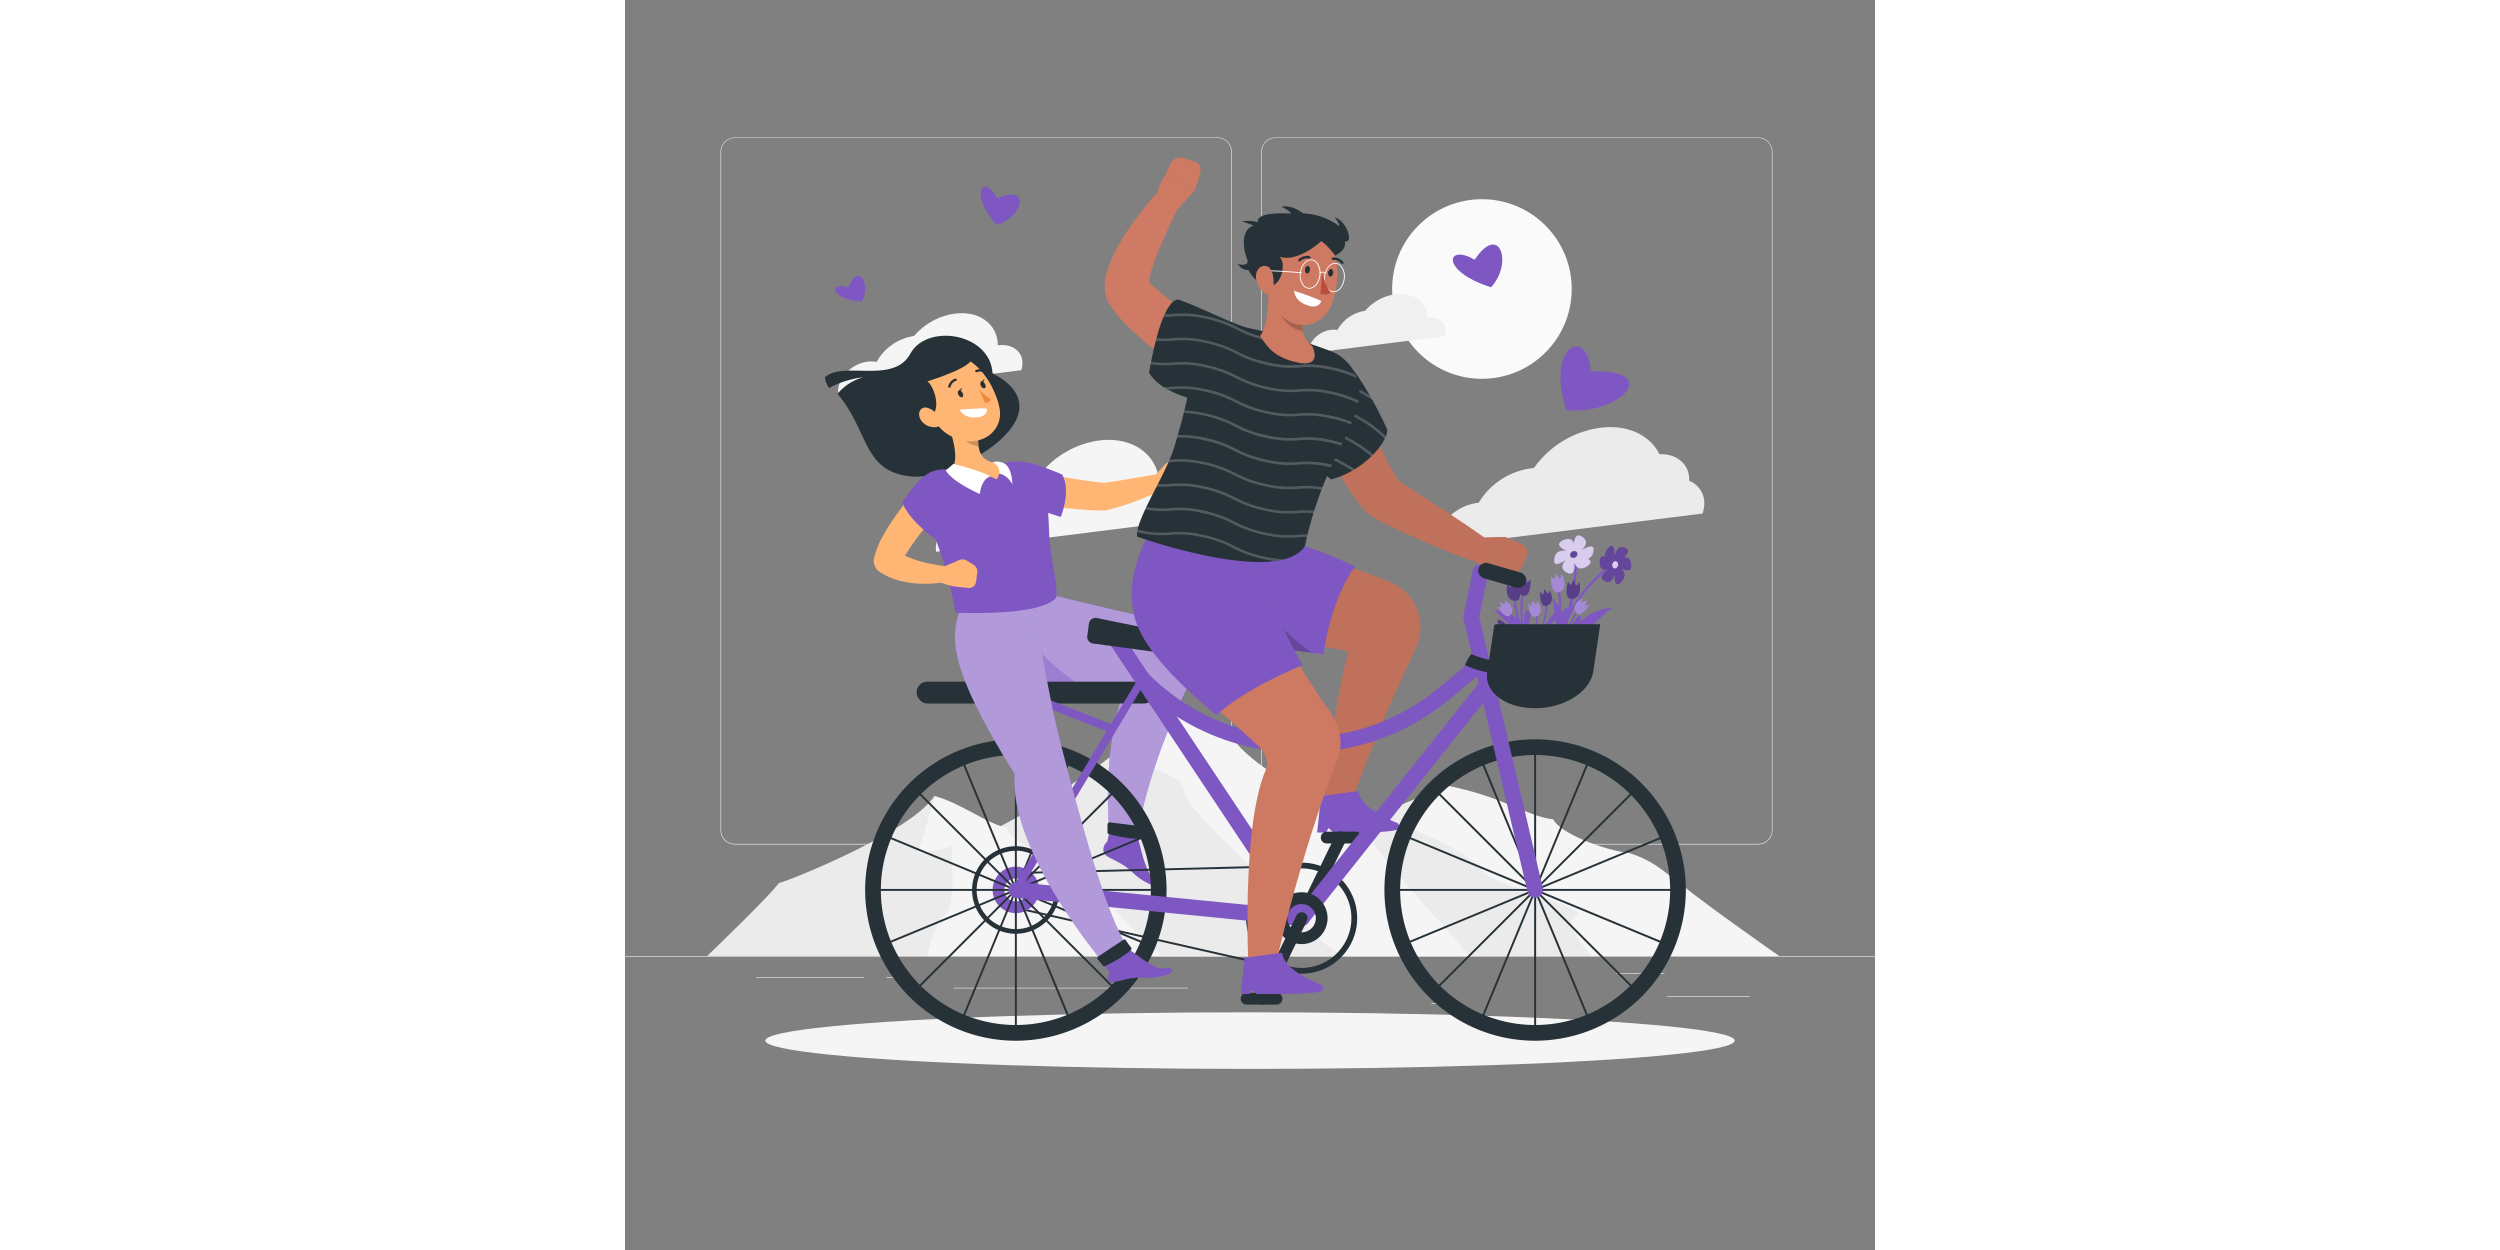 <svg xmlns="http://www.w3.org/2000/svg" width="1200px" height="600px" viewBox="0 0 500 500"><rect x="0" y="0" width="500" height="500" fill="#808080" stroke="none"/><g id="freepik--background-complete--inject-2"><rect y="382.4" width="500" height="0.25" style="fill:#ebebeb"></rect><rect x="416.78" y="398.49" width="33.12" height="0.25" style="fill:#ebebeb"></rect><rect x="322.53" y="401.21" width="8.69" height="0.25" style="fill:#ebebeb"></rect><rect x="396.59" y="389.21" width="19.19" height="0.25" style="fill:#ebebeb"></rect><rect x="52.46" y="390.89" width="43.19" height="0.25" style="fill:#ebebeb"></rect><rect x="104.56" y="390.89" width="6.33" height="0.25" style="fill:#ebebeb"></rect><rect x="131.47" y="395.11" width="93.68" height="0.25" style="fill:#ebebeb"></rect><path d="M237,337.8H43.91a5.71,5.71,0,0,1-5.7-5.71V60.66A5.71,5.71,0,0,1,43.91,55H237a5.71,5.71,0,0,1,5.71,5.71V332.09A5.71,5.71,0,0,1,237,337.8ZM43.91,55.2a5.46,5.46,0,0,0-5.45,5.46V332.09a5.46,5.46,0,0,0,5.45,5.46H237a5.47,5.47,0,0,0,5.46-5.46V60.66A5.47,5.47,0,0,0,237,55.2Z" style="fill:#ebebeb"></path><path d="M453.31,337.8H260.21a5.72,5.72,0,0,1-5.71-5.71V60.66A5.72,5.72,0,0,1,260.21,55h193.1A5.71,5.71,0,0,1,459,60.66V332.09A5.71,5.71,0,0,1,453.31,337.8ZM260.21,55.2a5.47,5.47,0,0,0-5.46,5.46V332.09a5.47,5.47,0,0,0,5.46,5.46h193.1a5.47,5.47,0,0,0,5.46-5.46V60.66a5.47,5.47,0,0,0-5.46-5.46Z" style="fill:#ebebeb"></path><circle cx="342.78" cy="115.6" r="35.92" transform="translate(18.65 276.24) rotate(-45)" style="fill:#fafafa"></circle><path d="M420,351.42c-2.55-.48-6.57-6.49-18.22-10.19-10.22-1.11-27.93-8-30.43-13.46-11.38-1.49-19.07-8.73-42.23-13.47l-25,14.56-4.77,53.54H461.67S423.86,356,420,351.42Z" style="fill:#f5f5f5"></path><path d="M342.11,347.08c-6.68-7.56-28.48-15.82-28.48-15.82s-.68-4.35,15.44-17c-33.37,13.45-83,35.64-90.87,37.12-3.92,4.54-41.72,31-41.72,31H386.74s-12.6-12.93-6.24-16.14S342.34,353.26,342.11,347.08Z" style="fill:#ebebeb"></path><path d="M298.28,336c-2.29-.73-6.44-9.73-17-15.28C272.15,319,245.38,302.1,242.62,294c-2.39-3.67-20.46-9.67-27.93-13.62l-6.58,31.11-12.34,71H338.11S302.19,342.77,298.28,336Z" style="fill:#f5f5f5"></path><path d="M223.51,315.85c0-4.7-12.86-8.55-12.86-8.55s.49-1.05,4-27c-9.39,22.22-69.07,53.42-75.78,55.64-3,6.8-33.33,46.43-33.33,46.43h182s-11.55-5.08-20.67-19.52C263.46,357.37,224.35,325.11,223.51,315.85Z" style="fill:#ebebeb"></path><path d="M186,353.28c-1.75-.45-4.5-6.1-12.49-9.57-7-1-19.13-7.55-20.84-12.66-7.79-1.39-18.35-9.92-28.93-12.65l-6.84,19.5-13.54,44.5H214.56S188.66,357.55,186,353.28Z" style="fill:#f5f5f5"></path><path d="M130.56,337.9c-3,2.32-13.37,3.48-13.37,3.48s2.33-6.73,6.53-23c-8.55,13.93-56.89,33.49-62.25,34.88-2.69,4.27-28.58,29.12-28.58,29.12h88s2.88-13.62,7.24-16.64S130.72,343.71,130.56,337.9Z" style="fill:#ebebeb"></path><path d="M214.06,193.86c-.13,0-.26,0-.39.06,0-11.66-10.27-19.46-24-17.73a36.72,36.72,0,0,0-22.8,12.49,28.83,28.83,0,0,0-21,14.56,15.1,15.1,0,0,0-5-.16c-8.21,1-15.59,7.77-16.46,15a11.51,11.51,0,0,0,0,2.62l102.4-12.89a13.27,13.27,0,0,0,.62-2.69C228.22,197.89,222.27,192.83,214.06,193.86Z" style="fill:#f5f5f5"></path><path d="M321.1,127.08l-.2,0c0-6.18-5.45-10.31-12.74-9.39a19.49,19.49,0,0,0-12.09,6.62,15.25,15.25,0,0,0-11.13,7.71,8.08,8.08,0,0,0-2.66-.08c-4.35.55-8.26,4.12-8.72,8a5.89,5.89,0,0,0,0,1.39l54.26-6.83a7.06,7.06,0,0,0,.33-1.43C328.61,129.22,325.46,126.53,321.1,127.08Z" style="fill:#f0f0f0"></path><path d="M149.4,138.12a1.51,1.51,0,0,0-.28,0c0-8.34-7.34-13.91-17.17-12.67a26.26,26.26,0,0,0-16.3,8.92,20.63,20.63,0,0,0-15,10.4,10.87,10.87,0,0,0-3.58-.11c-5.87.74-11.14,5.55-11.76,10.76a8.38,8.38,0,0,0,0,1.87l73.17-9.21a9.32,9.32,0,0,0,.45-1.93C159.52,141,155.27,137.38,149.4,138.12Z" style="fill:#f5f5f5"></path><path d="M425.65,192.29h0c.32-6.4-4.73-10.88-11.87-10.6-3.74-7.58-12.67-12-23.75-10.57a39.06,39.06,0,0,0-26.48,16.11c-.41,0-.83.07-1.24.12a28.93,28.93,0,0,0-20.84,13.76l-.46.05c-8.21,1-15.58,7.77-16.46,15a10.88,10.88,0,0,0,0,2.61L431,205.42a13.52,13.52,0,0,0,.62-2.7A9.63,9.63,0,0,0,425.65,192.29Z" style="fill:#ebebeb"></path></g><g id="freepik--Shadow--inject-2"><ellipse id="freepik--path--inject-2" cx="250" cy="416.24" rx="193.89" ry="11.32" style="fill:#f5f5f5"></ellipse></g><g id="freepik--Characters--inject-2"><path d="M115.41,190.64c-20.55-1.44-17.55-18-30.4-33.11a20.41,20.41,0,0,1,10.22-6.6,36.42,36.42,0,0,0-13.56,4.28A8,8,0,0,1,80,150.86c7.58-6.63,27.34,3,34.12-9.35s32-8.23,32.88,7.81C178.61,165.8,132.29,191.82,115.41,190.64Z" style="fill:#263238"></path><path d="M211.07,354.19c-6.84-2.86-8.22-6-11.74-8.16-3-1.87-4-2-6.42-3.47-2-1.23-2.07-3.8-.35-5.57.85-.89.37-1.86,1.22-3.59l11.2,1.21c1,2.59,3,14.49,6.52,16.66C214.89,353.35,213.8,355.34,211.07,354.19Z" style="fill:#7E57C2"></path><path d="M162.12,235.86l-2.55,32.27c7.11,5.08,12.55,11,40.84,5.87-10.25,25.67-6.62,59.4-6.62,59.4,3.22,1.26,9.3,1.86,11.19,1.21,1.76-14,10.68-43.64,24.27-67.7a11.71,11.71,0,0,0-7.79-17.22C195.27,244.14,162.12,235.86,162.12,235.86Z" style="fill:#7E57C2"></path><path d="M162.12,235.86l-2.55,32.27c7.11,5.08,12.55,11,40.84,5.87-10.25,25.67-6.62,59.4-6.62,59.4,3.22,1.26,9.3,1.86,11.19,1.21,1.76-14,10.68-43.64,24.27-67.7a11.71,11.71,0,0,0-7.79-17.22C195.27,244.14,162.12,235.86,162.12,235.86Z" style="fill:#fff;opacity:0.4"></path><path d="M206.52,331.19a19.09,19.09,0,0,0-.29,3.5.85.85,0,0,1-.9.78c-4.2.1-10-1.33-11.8-1.82A.72.72,0,0,1,193,333l0-3.3a.87.87,0,0,1,1-.74l11.8,1.46A.73.73,0,0,1,206.52,331.19Z" style="fill:#263238"></path><path d="M161.59,256l-1.1.45-.93,11.72c5.53,3.94,10.05,8.38,25.05,7.77A112.92,112.92,0,0,1,161.59,256Z" style="fill:#7E57C2;opacity:0.4"></path><path d="M164.11,188.78l6.87,1.28c2.32.42,4.64.81,7,1.2,4.65.77,9.29,1.44,13.92,1.94l-1.34.09c1.93-.28,3.88-.52,5.83-.84s3.92-.61,5.89-1l5.94-1c2-.32,4-.68,5.95-1l.08,0a3.08,3.08,0,0,1,1.91,5.75c-1.89,1-3.75,1.9-5.67,2.75s-3.84,1.63-5.8,2.37-3.93,1.43-5.94,2.05-4,1.21-6.11,1.72a3.42,3.42,0,0,1-.83.1h-.5c-2.52,0-5.05-.09-7.55-.28s-5-.38-7.46-.69-4.95-.64-7.41-1.05-4.86-.87-7.4-1.49a6.12,6.12,0,0,1,2.53-12Z" style="fill:#ffb573"></path><path d="M151.44,185.23c7-1.62,11.94-.23,23.45,4.58,3.65,6.62-.55,16.94-.55,16.94S148.62,200.45,151.44,185.23Z" style="fill:#7E57C2"></path><path d="M222.14,184.93l-3-.37a3.47,3.47,0,0,0-3,1.1l-3.55,3.87a6.46,6.46,0,0,0-1.56,5.73l.27,1.28c4.87.94,10.84-1.63,10.84-1.63l1.78-.54a2.9,2.9,0,0,0,2-3.59l-1-3.54A3.33,3.33,0,0,0,222.14,184.93Z" style="fill:#ffb573"></path><path d="M345.42,216.26h0c-3-2.24-6.13-4.36-9.22-6.47s-6.23-4.16-9.35-6.21-6.24-4.06-9.36-6l-4.61-3c-1.08-.72-2.16-1.42-3.15-2.1a28.72,28.72,0,0,1-2-3c-.82-1.37-1.69-2.86-2.5-4.42s-1.63-3.17-2.41-4.82-1.59-3.3-2.35-5c-1.53-3.38-3.06-6.8-4.54-10.25l-4.43-10.29-.05-.12A9.91,9.91,0,0,0,273,162c1.43,3.85,2.94,7.42,4.56,11.08s3.33,7.23,5.2,10.79q1.38,2.68,2.87,5.36t3.17,5.34c1.12,1.78,2.29,3.58,3.66,5.4a40.79,40.79,0,0,0,5.08,5.73l.42.39a5.24,5.24,0,0,0,.93.67c1.88,1.06,3.61,2,5.35,2.84l5.17,2.49c3.42,1.64,6.89,3.14,10.34,4.66s6.95,2.92,10.46,4.31,7,2.72,10.63,3.93a5,5,0,0,0,4.54-8.7Z" style="fill:#bf715c"></path><path d="M341.16,215l11.11-.23-3.47,12.86s-10.08-1-10.4-6.45Z" style="fill:#bf715c"></path><path d="M360.65,222.73l-2,4.3a3.85,3.85,0,0,1-4.52,2.11l-5.36-1.47,3.47-12.86,6.42,2.79A3.85,3.85,0,0,1,360.65,222.73Z" style="fill:#bf715c"></path><path d="M265.56,153.19c.33,5.64-.16,11.29,2,17.13,2.07,5.5,8.59,16.77,14.84,21.43,12.48-3.08,22.59-14.37,22.5-19.89-4.64-10.52-13.79-26.71-19.78-30C279.94,139.08,269,145.69,265.56,153.19Z" style="fill:#263238"></path><g style="opacity:0.2"><path d="M280.9,141.36a12.66,12.66,0,0,0-1.75.36,37.66,37.66,0,0,0,8.37,2.82l1.14.28q-.75-.8-1.47-1.44A35.83,35.83,0,0,1,280.9,141.36Z" style="fill:#fff"></path><path d="M272.59,149.13a39.6,39.6,0,0,0,11.91,4.64,38.81,38.81,0,0,1,11.65,4.54c1.05.59,2,1.15,2.85,1.69l-1.06-1.88-1.28-.73a40.16,40.16,0,0,0-11.91-4.64,39.08,39.08,0,0,1-11.65-4.54q-1.39-.78-2.55-1.5c-.27.24-.53.5-.79.75C270.61,148,271.55,148.55,272.59,149.13Z" style="fill:#fff"></path><path d="M281.73,162a38.9,38.9,0,0,1-11.65-4.54c-1.75-1-3.2-1.88-4.45-2.74,0,.43,0,.87,0,1.3,1.13.75,2.4,1.53,3.9,2.36A39.91,39.91,0,0,0,281.49,163a39.05,39.05,0,0,1,11.64,4.53,46.33,46.33,0,0,1,10.59,7.85l.2.19c.17-.35.32-.69.45-1a47.38,47.38,0,0,0-10.72-7.93A40.29,40.29,0,0,0,281.73,162Z" style="fill:#fff"></path><path d="M278.71,171.21a39,39,0,0,1-11.65-4.54l-.58-.33c.09.46.2.92.31,1.39a39.92,39.92,0,0,0,11.68,4.51,38.46,38.46,0,0,1,11.65,4.54,45.94,45.94,0,0,1,8.4,5.83l.74-.75a46.69,46.69,0,0,0-8.63-6A40.09,40.09,0,0,0,278.71,171.21Z" style="fill:#fff"></path><path d="M287.61,185.09a39.91,39.91,0,0,0-11.92-4.65c-1.07-.25-2.16-.51-3.37-.88l.85,1.34c.79.21,1.54.39,2.28.57A38.46,38.46,0,0,1,287.1,186c1.45.81,2.7,1.57,3.8,2.3.34-.2.67-.39,1-.6C290.69,186.89,289.28,186,287.61,185.09Z" style="fill:#fff"></path></g><path d="M255.61,215.59l-28.44-.92c-3.42,22.62-1,38.9,25.46,41.45,7.69.75,27.9,1.79,36.73,4.57-7.05,25.7-9.46,60.44-9.46,60.44l11.15-1.59a647.72,647.72,0,0,1,25.13-59.87,19.8,19.8,0,0,0-10.52-27.05C280.91,222.89,255.61,215.59,255.61,215.59Z" style="fill:#bf715c"></path><path d="M260.2,215.22C275.71,218.43,292,226.6,292,226.6s-9.15,11.17-12.63,35.12c-6.61-.55-48.85-7.23-48.85-7.23-14.22-5.5-7.52-48.9-7.52-48.9Z" style="fill:#7E57C2"></path><path d="M250.91,236.14,240.43,256c10.33,1.62,26.18,4.05,34.42,5.15C268.87,257,258.26,248.35,250.91,236.14Z" style="opacity:0.2"></path><path d="M309,329.23s-14.64-5.34-15.6-12.79l-15,2L276.86,333h3.6l.91-1.8,1.93,1.8c19.54,0,22.82-.21,26.44-1.41A2.32,2.32,0,0,0,309,329.23Z" style="fill:#7E57C2"></path><rect x="116.65" y="272.66" width="95.23" height="8.74" rx="4.25" style="fill:#263238"></rect><path d="M194.61,293.18a1.64,1.64,0,0,1-.61-.11L160.13,279.7a1.65,1.65,0,1,1,1.22-3.07L195.22,290a1.65,1.65,0,0,1-.61,3.18Z" style="fill:#7E57C2"></path><path d="M268.48,388.92h-.09L155.2,363.28a.39.39,0,1,1,.17-.77l113.19,25.64a.4.4,0,0,1,.3.47A.39.39,0,0,1,268.48,388.92Z" style="fill:#263238"></path><path d="M157.81,349.57a.38.38,0,0,1-.39-.38.39.39,0,0,1,.38-.4L269.42,346a.39.39,0,0,1,.4.38.38.38,0,0,1-.38.4l-111.62,2.79Z" style="fill:#263238"></path><path d="M270.66,369.62a2.34,2.34,0,0,0,2.11-1.33l15.67-32.23a2.35,2.35,0,1,0-4.22-2.06l-15.68,32.24a2.36,2.36,0,0,0,2.12,3.38Z" style="fill:#263238"></path><path d="M280.67,337.38h12a2.35,2.35,0,0,0,0-4.7h-12a2.35,2.35,0,0,0,0,4.7Z" style="fill:#263238"></path><path d="M364.06,302a54,54,0,1,1-54,54,54.06,54.06,0,0,1,54-54m0-6.27A60.28,60.28,0,1,0,424.33,356a60.28,60.28,0,0,0-60.27-60.28Z" style="fill:#263238"></path><path d="M364.06,411.93a.4.4,0,0,1-.4-.39V300.38a.4.4,0,0,1,.79,0V411.54A.4.4,0,0,1,364.06,411.93Z" style="fill:#263238"></path><path d="M419.63,356.35H308.48a.39.39,0,0,1,0-.78H419.63a.39.39,0,1,1,0,.78Z" style="fill:#263238"></path><path d="M403.35,395.65a.39.39,0,0,1-.27-.11l-78.6-78.6a.4.4,0,0,1,0-.56.39.39,0,0,1,.55,0l78.6,78.6a.4.4,0,0,1,0,.56A.43.43,0,0,1,403.35,395.65Z" style="fill:#263238"></path><path d="M324.76,395.65a.43.43,0,0,1-.28-.11.4.4,0,0,1,0-.56l78.6-78.6a.39.39,0,0,1,.55,0,.4.4,0,0,1,0,.56L325,395.54A.39.39,0,0,1,324.76,395.65Z" style="fill:#263238"></path><path d="M342.79,407.7l-.15,0a.4.4,0,0,1-.22-.51L385,304.46a.39.39,0,0,1,.51-.21.39.39,0,0,1,.22.51L343.15,407.45A.38.38,0,0,1,342.79,407.7Z" style="fill:#263238"></path><path d="M415.4,377.62a.4.4,0,0,1-.15,0L312.56,335.05a.38.38,0,0,1-.21-.51.39.39,0,0,1,.51-.21l102.69,42.54a.38.38,0,0,1,.21.51A.39.39,0,0,1,415.4,377.62Z" style="fill:#263238"></path><path d="M385.32,407.7a.38.38,0,0,1-.36-.25L342.42,304.76a.39.39,0,0,1,.22-.51.39.39,0,0,1,.51.21l42.54,102.7a.4.4,0,0,1-.22.51Z" style="fill:#263238"></path><path d="M312.71,377.62a.39.39,0,0,1-.36-.24.38.38,0,0,1,.21-.51l102.69-42.54a.39.39,0,0,1,.51.21.38.38,0,0,1-.21.51L312.86,377.59A.4.4,0,0,1,312.71,377.62Z" style="fill:#263238"></path><path d="M156.34,302a54,54,0,1,1-54,54,54.07,54.07,0,0,1,54-54m0-6.27A60.28,60.28,0,1,0,216.62,356a60.28,60.28,0,0,0-60.28-60.28Z" style="fill:#263238"></path><path d="M156.34,340.28A15.68,15.68,0,1,1,140.66,356a15.7,15.7,0,0,1,15.68-15.68m0-1.83A17.51,17.51,0,1,0,173.85,356a17.51,17.51,0,0,0-17.51-17.51Z" style="fill:#263238"></path><path d="M156.34,365.25a9.29,9.29,0,1,1,9.29-9.29A9.3,9.3,0,0,1,156.34,365.25Zm0-13.88a4.59,4.59,0,1,0,4.59,4.59A4.59,4.59,0,0,0,156.34,351.37Z" style="fill:#7E57C2"></path><path d="M270.66,347.37a19.9,19.9,0,1,1-19.9,19.9,19.92,19.92,0,0,1,19.9-19.9m0-2.31a22.21,22.21,0,1,0,22.21,22.21,22.21,22.21,0,0,0-22.21-22.21Z" style="fill:#263238"></path><path d="M156.34,411.93a.4.4,0,0,1-.39-.39V300.38a.4.4,0,0,1,.39-.39.39.39,0,0,1,.39.39V411.54A.39.39,0,0,1,156.34,411.93Z" style="fill:#263238"></path><path d="M211.92,356.35H100.77a.39.39,0,1,1,0-.78H211.92a.39.39,0,0,1,0,.78Z" style="fill:#263238"></path><path d="M195.64,395.65a.43.43,0,0,1-.28-.11l-78.59-78.6a.39.39,0,0,1,0-.56.39.39,0,0,1,.55,0l78.6,78.6a.4.4,0,0,1,0,.56A.43.43,0,0,1,195.64,395.65Z" style="fill:#263238"></path><path d="M117,395.65a.39.39,0,0,1-.27-.67l78.59-78.6a.4.4,0,1,1,.56.56l-78.6,78.6A.43.43,0,0,1,117,395.65Z" style="fill:#263238"></path><path d="M135.07,407.7l-.15,0a.4.4,0,0,1-.21-.51l42.54-102.7a.39.39,0,0,1,.51-.21.38.38,0,0,1,.21.51L135.44,407.45A.4.4,0,0,1,135.07,407.7Z" style="fill:#263238"></path><path d="M207.69,377.62a.4.4,0,0,1-.15,0L104.85,335.05a.39.39,0,0,1-.22-.51.4.4,0,0,1,.52-.21l102.69,42.54a.39.39,0,0,1-.15.75Z" style="fill:#263238"></path><path d="M177.61,407.7a.38.38,0,0,1-.36-.25L134.71,304.76a.39.39,0,0,1,.21-.51.4.4,0,0,1,.52.21L178,407.16a.39.39,0,0,1-.21.51Z" style="fill:#263238"></path><path d="M105,377.62a.4.4,0,0,1-.37-.24.39.39,0,0,1,.22-.51l102.69-42.54a.39.39,0,0,1,.3.72L105.15,377.59A.4.4,0,0,1,105,377.62Z" style="fill:#263238"></path><path d="M156.34,357.53a1.48,1.48,0,0,1-.8-.23,1.56,1.56,0,0,1-.54-2.15l50.68-84.36a1.57,1.57,0,1,1,2.69,1.61l-50.68,84.37A1.58,1.58,0,0,1,156.34,357.53Z" style="fill:#7E57C2"></path><path d="M364.05,359.1a3.15,3.15,0,0,1-3.05-2.42L335.39,247.44a3.23,3.23,0,0,1,0-1.35l3.7-17.84a3.13,3.13,0,0,1,6.14,1.27l-3.56,17.17,25.46,108.55a3.14,3.14,0,0,1-2.34,3.77A3,3,0,0,1,364.05,359.1Z" style="fill:#7E57C2"></path><path d="M270.66,370.4h-.31L156,359.08a3.14,3.14,0,0,1,.62-6.24L271,364.15a3.13,3.13,0,0,1-.31,6.25Z" style="fill:#7E57C2"></path><path d="M270.66,370.4h-.14a3.1,3.1,0,0,1-2.47-1.4l-76-114.19a3.14,3.14,0,1,1,5.22-3.48L270.88,362l70.83-89a3.14,3.14,0,0,1,4.91,3.9l-73.51,92.4A3.13,3.13,0,0,1,270.66,370.4Z" style="fill:#7E57C2"></path><path d="M270.6,301.08c-1.38,0-2.77,0-4.15-.09a92.67,92.67,0,0,1-61.65-27.18,3.14,3.14,0,0,1,4.44-4.43,86.17,86.17,0,0,0,117,5.19l14.45-12.12a3.14,3.14,0,0,1,4,4.81l-14.46,12.11A92.66,92.66,0,0,1,270.6,301.08Z" style="fill:#7E57C2"></path><path d="M380.66,252.52c-.85-4.18,8-9.33,14.43-9.37C388.62,247,386.33,253.34,380.66,252.52Z" style="fill:#7E57C2"></path><path d="M374.75,252.79c2.76-2.15,0-10.11-4-13.57C372.73,245.11,370.78,250.27,374.75,252.79Z" style="fill:#7E57C2"></path><path d="M358.19,251c2.24-2.77-4.66-6.6-10.89-6.89C352.29,246.94,352.39,251.27,358.19,251Z" style="fill:#7E57C2"></path><path d="M376.25,250l-.87-.32c3.57-9.51,13.5-21.35,20.44-24.37l.37.86C389.56,229.09,379.69,240.89,376.25,250Z" style="fill:#7E57C2"></path><path d="M392,222.69a4.18,4.18,0,0,1,1.37-3.56c2-2.19,2.49.72,2.58,3.3.4-2.24,1.53-4.44,4.22-3.22,1.88.86.83,2.49-.64,3.88,1.38-.43,2.69,0,2.95,2.88.26,3-2.07,2.34-3.92,1.34,1.31,1.37,2.12,3.49-.41,5.82-2.06,1.89-2.38-.83-2.29-3.37-.57,2.11-1.83,4-4.3,2.55-2.16-1.25-.09-3.22,1.85-4.57-1.8.62-3.75.36-3.51-3.33C390,222.44,391,222.22,392,222.69Z" style="fill:#7E57C2"></path><path d="M392,222.69a4.18,4.18,0,0,1,1.37-3.56c2-2.19,2.49.72,2.58,3.3.4-2.24,1.53-4.44,4.22-3.22,1.88.86.83,2.49-.64,3.88,1.38-.43,2.69,0,2.95,2.88.26,3-2.07,2.34-3.92,1.34,1.31,1.37,2.12,3.49-.41,5.82-2.06,1.89-2.38-.83-2.29-3.37-.57,2.11-1.83,4-4.3,2.55-2.16-1.25-.09-3.22,1.85-4.57-1.8.62-3.75.36-3.51-3.33C390,222.44,391,222.22,392,222.69Z" style="opacity:0.2"></path><path d="M395.18,225.11a1.65,1.65,0,0,0,.1,2,1.09,1.09,0,0,0,1.67-.37,1.65,1.65,0,0,0-.1-2A1.09,1.09,0,0,0,395.18,225.11Z" style="fill:#7E57C2"></path><path d="M395.18,225.11a1.65,1.65,0,0,0,.1,2,1.09,1.09,0,0,0,1.67-.37,1.65,1.65,0,0,0-.1-2A1.09,1.09,0,0,0,395.18,225.11Z" style="fill:#fff;opacity:0.7"></path><path d="M374,256.88l-.86-.34c3.29-8.52,8.47-27.44,6.13-34.63l.88-.29C382.55,229,377.32,248.25,374,256.88Z" style="fill:#7E57C2"></path><path d="M385.22,223.55a3.74,3.74,0,0,0,2.19-3.14c.56-2.92-2.37-1.77-4.72-.44,1.71-1.57,2.86-3.76-.09-5.43-2.06-1.17-2.78.63-3,2.68-.59-1.44-1.91-2.32-4.6-1-2.88,1.42-.64,3.07,1.53,4.14-2.11-.39-4.57.06-4.86,3.54-.25,2.82,2.39,1.61,4.58.14-1.47,1.65-2.25,3.77.73,5.14,2.62,1.2,2.92-1.69,2.76-4.11.71,1.9,2.3,3.46,5.4,1.23C386.81,225.12,386.37,224.22,385.22,223.55Z" style="fill:#7E57C2"></path><path d="M385.22,223.55a3.74,3.74,0,0,0,2.19-3.14c.56-2.92-2.37-1.77-4.72-.44,1.71-1.57,2.86-3.76-.09-5.43-2.06-1.17-2.78.63-3,2.68-.59-1.44-1.91-2.32-4.6-1-2.88,1.42-.64,3.07,1.53,4.14-2.11-.39-4.57.06-4.86,3.54-.25,2.82,2.39,1.61,4.58.14-1.47,1.65-2.25,3.77.73,5.14,2.62,1.2,2.92-1.69,2.76-4.11.71,1.9,2.3,3.46,5.4,1.23C386.81,225.12,386.37,224.22,385.22,223.55Z" style="fill:#fff;opacity:0.7"></path><path d="M380.86,222.12a1.69,1.69,0,0,1-1.87,1,1.19,1.19,0,0,1-.83-1.66,1.66,1.66,0,0,1,1.86-1A1.2,1.2,0,0,1,380.86,222.12Z" style="fill:#7E57C2"></path><path d="M380.86,222.12a1.69,1.69,0,0,1-1.87,1,1.19,1.19,0,0,1-.83-1.66,1.66,1.66,0,0,1,1.86-1A1.2,1.2,0,0,1,380.86,222.12Z" style="opacity:0.2"></path><path d="M360.61,259c-1.79-4.93-1.5-17.54.93-14.39s-3.49,9.69.24,14.16C361.15,260.08,360.61,259,360.61,259Z" style="fill:#7E57C2"></path><path d="M365.61,255.61c.89-4.12,6.51-12.58,6.81-9.4s-6.54,5.1-5.92,9.75C365.49,256.61,365.61,255.61,365.61,255.61Z" style="fill:#7E57C2"></path><path d="M366.22,254.24c1.49-2.08,6.65-5.45,6.06-3.6s-4.88,1.27-5.65,4C365.91,254.77,366.22,254.24,366.22,254.24Z" style="fill:#7E57C2"></path><path d="M366.22,254.24c1.49-2.08,6.65-5.45,6.06-3.6s-4.88,1.27-5.65,4C365.91,254.77,366.22,254.24,366.22,254.24Z" style="fill:#fff;opacity:0.3"></path><path d="M376,256.73c.71-4.16,5.94-12.88,6.38-9.71s-6.3,5.4-5.47,10C375.89,257.73,376,256.73,376,256.73Z" style="fill:#7E57C2"></path><path d="M362,262.94c3.65-12.55,1.95-19.52,1.95-19.52C366.22,246.37,364.9,257.3,362,262.94Z" style="fill:#7E57C2"></path><path d="M364.06,246.73c-1.53.17-2.5-2.23-2.78-5.35a9.86,9.86,0,0,0,1.4.94s.08-1.53.19-2.21a23,23,0,0,0,1.64,1.67,5.55,5.55,0,0,0,.33-1.54C366.24,241.65,367.6,245.83,364.06,246.73Z" style="fill:#7E57C2"></path><path d="M364.06,246.73c-1.53.17-2.5-2.23-2.78-5.35a9.86,9.86,0,0,0,1.4.94s.08-1.53.19-2.21a23,23,0,0,0,1.64,1.67,5.55,5.55,0,0,0,.33-1.54C366.24,241.65,367.6,245.83,364.06,246.73Z" style="fill:#fff;opacity:0.3"></path><path d="M360.44,257.35c-3-14.81-.33-22.69-.33-22.69C357.2,237.84,357.66,250.56,360.44,257.35Z" style="fill:#7E57C2"></path><path d="M359.69,238.36c1.78,0,2.61-2.86,2.56-6.48a11.83,11.83,0,0,1-1.5,1.25s-.27-1.75-.48-2.52c-.43.46-1.06,1.54-1.69,2.12A6.68,6.68,0,0,1,358,231C356.58,232.78,355.51,237.75,359.69,238.36Z" style="fill:#7E57C2"></path><path d="M359.69,238.36c1.78,0,2.61-2.86,2.56-6.48a11.83,11.83,0,0,1-1.5,1.25s-.27-1.75-.48-2.52c-.43.46-1.06,1.54-1.69,2.12A6.68,6.68,0,0,1,358,231C356.58,232.78,355.51,237.75,359.69,238.36Z" style="opacity:0.3"></path><path d="M357.86,255.85c-1.89-3.68-9.35-10.27-8.84-7.18s7.49,3.18,8.08,7.74C358.22,256.77,357.86,255.85,357.86,255.85Z" style="fill:#7E57C2"></path><path d="M357.86,255.85c-1.89-3.68-9.35-10.27-8.84-7.18s7.49,3.18,8.08,7.74C358.22,256.77,357.86,255.85,357.86,255.85Z" style="opacity:0.3"></path><path d="M376.33,255c1.6-2.54,7.4-6.83,6.83-4.63s-5.6,1.82-6.31,5.08C376,255.6,376.33,255,376.33,255Z" style="fill:#7E57C2"></path><path d="M373.45,256c2.69-3.77,5.43-14.59,2.62-12.49s.67,9.09-3.57,12C372.72,256.83,373.45,256,373.45,256Z" style="fill:#7E57C2"></path><path d="M359,261.8c-2.16-12.89-6.73-18.43-6.73-18.43C355.62,245,359.18,255.46,359,261.8Z" style="fill:#7E57C2"></path><path d="M353.83,246.3c-1.3.82-3.22-.92-4.83-3.61a10,10,0,0,0,1.67.24s-.59-1.41-.78-2.07c.52.14,1.48.65,2.2.79a5.45,5.45,0,0,0-.37-1.54C353.59,240.78,356.63,244,353.83,246.3Z" style="fill:#7E57C2"></path><path d="M353.83,246.3c-1.3.82-3.22-.92-4.83-3.61a10,10,0,0,0,1.67.24s-.59-1.41-.78-2.07c.52.14,1.48.65,2.2.79a5.45,5.45,0,0,0-.37-1.54C353.59,240.78,356.63,244,353.83,246.3Z" style="fill:#fff;opacity:0.3"></path><path d="M362.05,258.5c-6.56-13.61-5.95-21.9-5.95-21.9C354.08,240.4,357.67,252.61,362.05,258.5Z" style="fill:#7E57C2"></path><path d="M356.62,240.29c1.73-.43,1.82-3.42.87-6.92a11.42,11.42,0,0,1-1.14,1.58s-.7-1.62-1.1-2.31a25.7,25.7,0,0,1-1.11,2.46,6.12,6.12,0,0,1-1-1.54C352.22,235.66,352.42,240.73,356.62,240.29Z" style="fill:#7E57C2"></path><path d="M356.62,240.29c1.73-.43,1.82-3.42.87-6.92a11.42,11.42,0,0,1-1.14,1.58s-.7-1.62-1.1-2.31a25.7,25.7,0,0,1-1.11,2.46,6.12,6.12,0,0,1-1-1.54C352.22,235.66,352.42,240.73,356.62,240.29Z" style="opacity:0.3"></path><path d="M363.79,258.19c5.37-11.91,4.65-19.06,4.65-19.06C370.28,242.37,367.45,253,363.79,258.19Z" style="fill:#7E57C2"></path><path d="M368.09,242.43c-1.54-.05-2.17-2.56-2-5.69a11.61,11.61,0,0,0,1.25,1.13s.3-1.5.5-2.16c.36.4.87,1.36,1.4,1.88a5.79,5.79,0,0,0,.54-1.48C371,237.7,371.72,242,368.09,242.43Z" style="fill:#7E57C2"></path><path d="M368.09,242.43c-1.54-.05-2.17-2.56-2-5.69a11.61,11.61,0,0,0,1.25,1.13s.3-1.5.5-2.16c.36.4.87,1.36,1.4,1.88a5.79,5.79,0,0,0,.54-1.48C371,237.7,371.72,242,368.09,242.43Z" style="opacity:0.3"></path><path d="M372.17,256c3-14.81.33-22.68.33-22.68C375.41,236.46,375,249.18,372.17,256Z" style="fill:#7E57C2"></path><path d="M372.92,237c-1.78,0-2.61-2.86-2.56-6.48a11.22,11.22,0,0,0,1.5,1.24s.27-1.74.48-2.51c.43.45,1.06,1.54,1.69,2.11a6.59,6.59,0,0,0,.57-1.73C376,231.4,377.1,236.37,372.92,237Z" style="fill:#7E57C2"></path><path d="M372.92,237c-1.78,0-2.61-2.86-2.56-6.48a11.22,11.22,0,0,0,1.5,1.24s.27-1.74.48-2.51c.43.45,1.06,1.54,1.69,2.11a6.59,6.59,0,0,0,.57-1.73C376,231.4,377.1,236.37,372.92,237Z" style="fill:#fff;opacity:0.3"></path><path d="M375.69,261c2.16-12.89,6.72-18.43,6.72-18.43C379.08,244.27,375.53,254.69,375.69,261Z" style="fill:#7E57C2"></path><path d="M380.87,245.53c1.31.82,3.22-.92,4.83-3.61a9.91,9.91,0,0,1-1.67.24s.59-1.41.78-2.07c-.51.14-1.47.65-2.2.79a5.82,5.82,0,0,1,.37-1.54C381.11,240,378.07,243.19,380.87,245.53Z" style="fill:#7E57C2"></path><path d="M380.87,245.53c1.31.82,3.22-.92,4.83-3.61a9.91,9.91,0,0,1-1.67.24s.59-1.41.78-2.07c-.51.14-1.47.65-2.2.79a5.82,5.82,0,0,1,.37-1.54C381.11,240,378.07,243.19,380.87,245.53Z" style="fill:#fff;opacity:0.3"></path><path d="M372.65,257.73c6.56-13.61,6-21.9,6-21.9C380.63,239.63,377,251.84,372.65,257.73Z" style="fill:#7E57C2"></path><path d="M378.09,239.52c-1.73-.43-1.82-3.42-.88-6.92a12.49,12.49,0,0,0,1.14,1.58s.7-1.62,1.1-2.31c.3.54.64,1.75,1.11,2.46a6.12,6.12,0,0,0,1-1.54C382.49,234.89,382.29,240,378.09,239.52Z" style="fill:#7E57C2"></path><path d="M378.09,239.52c-1.73-.43-1.82-3.42-.88-6.92a12.49,12.49,0,0,0,1.14,1.58s.7-1.62,1.1-2.31c.3.54.64,1.75,1.11,2.46a6.12,6.12,0,0,0,1-1.54C382.49,234.89,382.29,240,378.09,239.52Z" style="opacity:0.3"></path><path d="M387.31,268.61c-1.05,7.08-9.41,13.41-20,14.5-13.32,1.38-23.71-5.49-22.43-14.07l2.8-18.82c0-.29.43-.53.87-.53h41.54Z" style="fill:#263238"></path><path d="M348.47,264.37c-4.27-.3-10-2.73-10-2.73a20.49,20.49,0,0,0-2.5,4.42,36.66,36.66,0,0,0,12.24,3.32Z" style="fill:#263238"></path><path d="M357.29,235.16a3.35,3.35,0,0,1-.88-.13l-13.13-3.83a3.14,3.14,0,0,1,1.76-6L358.17,229a3.14,3.14,0,0,1-.88,6.15Z" style="fill:#263238"></path><path d="M187.22,257.41,221.17,262a2.68,2.68,0,0,0,3-2.3l.35-2.59a2.68,2.68,0,0,0-2.12-3l-33.63-6.9a2.69,2.69,0,0,0-3.2,2.26l-.66,4.88A2.68,2.68,0,0,0,187.22,257.41Z" style="fill:#263238;fill-rule:evenodd"></path><path d="M270.66,361.6a5.67,5.67,0,1,0,5.66,5.67,5.67,5.67,0,0,0-5.66-5.67m0-4.7a10.37,10.37,0,1,1-10.37,10.37,10.36,10.36,0,0,1,10.37-10.37Z" style="fill:#263238"></path><path d="M255,401.85a2.35,2.35,0,0,0,2.12-1.32l15.67-32.24a2.35,2.35,0,1,0-4.23-2.05l-15.67,32.23a2.36,2.36,0,0,0,1.09,3.15A2.33,2.33,0,0,0,255,401.85Z" style="fill:#263238"></path><path d="M248.63,401.85h12a2.35,2.35,0,0,0,0-4.7h-12a2.35,2.35,0,1,0,0,4.7Z" style="fill:#263238"></path><path d="M243,216.87l-30.64-2.93c-12.33,19.26-9.48,38,8.79,55.43,9,8.61,20.05,17.7,32.24,29.1,2.58,2.41,4.32,6.22,2.92,9.47-10,23.13-6.85,80.77-6.85,80.77l10.88-2.95s9.14-42.21,24.62-82c2.25-5.79,1.76-12.54-3.89-20.44C262,256.68,243,216.87,243,216.87Z" style="fill:#ce7a63"></path><path d="M210.1,212.28c-3.12,6-11.3,22.09-5.28,37.65s27.81,32.64,31.71,36.12c12.11-11.1,34.5-20,34.5-20S255,238.43,253.32,223C238.27,217.24,210.1,212.28,210.1,212.28Z" style="fill:#7E57C2"></path><path d="M278.42,393.91s-14.64-5.34-15.6-12.79l-15,2-1.52,14.49h3.6l.91-1.8,1.93,1.8c19.54,0,22.82-.21,26.44-1.41A2.3,2.3,0,0,0,278.42,393.91Z" style="fill:#7E57C2"></path><path d="M247.62,131a186.33,186.33,0,0,1,34.66,9.44,18.15,18.15,0,0,1,10.63,22.3c-5.46,17.38-14.31,25.7-21,55.84-11,16-67.09-3.93-67.09-3.93-.68-6.93,11.18-24,14.89-35.78,4.09-13.79,6-21.77,6.93-31.62A18.14,18.14,0,0,1,247.62,131Z" style="fill:#263238"></path><g style="opacity:0.2"><path d="M244.67,131.89a47.12,47.12,0,0,0,12.67,4.47,40.29,40.29,0,0,0,12.76.93c.9-.06,1.8-.12,2.75-.14l-2.94-.91a39,39,0,0,1-12.35-.91,46,46,0,0,1-12.42-4.39l-.3-.14a17.82,17.82,0,0,0-2.2.1C243.34,131.23,244,131.56,244.67,131.89Z" style="fill:#fff"></path><path d="M232.07,137.21a45.72,45.72,0,0,1,12.43,4.39,47.09,47.09,0,0,0,12.68,4.47,39.92,39.92,0,0,0,12.75.93,38.61,38.61,0,0,1,12.47.91,45.29,45.29,0,0,1,10.28,3.34c-.17-.48-.36-.95-.58-1.42a46.91,46.91,0,0,0-9.48-3,40.26,40.26,0,0,0-12.76-.93,38.32,38.32,0,0,1-12.46-.9A46.07,46.07,0,0,1,245,140.65a47.09,47.09,0,0,0-12.68-4.47l-.38-.08c-.3.29-.59.59-.86.9Z" style="fill:#fff"></path><path d="M269.7,155.66a39.22,39.22,0,0,1-12.47-.91,46.07,46.07,0,0,1-12.43-4.39,47.12,47.12,0,0,0-12.67-4.47A51.62,51.62,0,0,0,227,145c-.07.34-.13.68-.19,1,1.45.16,3.1.43,5.09.85a45.63,45.63,0,0,1,12.42,4.39A47.22,47.22,0,0,0,257,155.78a40,40,0,0,0,12.76.93,38.63,38.63,0,0,1,12.47.91,44.6,44.6,0,0,1,11.05,3.71c.08-.36.14-.72.2-1.08a46.24,46.24,0,0,0-11-3.67A39.84,39.84,0,0,0,269.7,155.66Z" style="fill:#fff"></path><path d="M269.53,165.37a39.22,39.22,0,0,1-12.47-.91,46,46,0,0,1-12.42-4.39A47.22,47.22,0,0,0,232,155.6a49.59,49.59,0,0,0-6.26-1l-.18,1a49.12,49.12,0,0,1,6.22.95A45.72,45.72,0,0,1,244.17,161a47.12,47.12,0,0,0,12.67,4.47,40,40,0,0,0,12.76.93,38.63,38.63,0,0,1,12.47.91,46.51,46.51,0,0,1,8.28,2.47c.14-.33.27-.65.4-1a49.18,49.18,0,0,0-8.46-2.53A39.91,39.91,0,0,0,269.53,165.37Z" style="fill:#fff"></path><path d="M244,170.73a47.09,47.09,0,0,0,12.68,4.47,40.22,40.22,0,0,0,12.75.93,38.44,38.44,0,0,1,12.47.91c1.78.37,3.3.77,4.64,1.18l.47-1c-1.41-.44-3-.86-4.89-1.26a39.88,39.88,0,0,0-12.76-.92,39.16,39.16,0,0,1-12.46-.91,46.07,46.07,0,0,1-12.43-4.39,47.09,47.09,0,0,0-12.68-4.47,45.33,45.33,0,0,0-8-1.07c-.09.35-.17.69-.26,1a41.84,41.84,0,0,1,8.09,1.05A45.72,45.72,0,0,1,244,170.73Z" style="fill:#fff"></path><path d="M282,185.71a39.91,39.91,0,0,0-12.76-.92,38.73,38.73,0,0,1-12.47-.91,46.07,46.07,0,0,1-12.43-4.39A47.12,47.12,0,0,0,231.63,175,40.46,40.46,0,0,0,221.14,174c-.1.35-.2.72-.31,1.07a39.6,39.6,0,0,1,10.58,1,45.85,45.85,0,0,1,12.43,4.39,47,47,0,0,0,12.67,4.47,40.26,40.26,0,0,0,12.76.93,38.92,38.92,0,0,1,12.47.91l.67.15.45-1Z" style="fill:#fff"></path><path d="M218.77,184.85a39.2,39.2,0,0,1,12.47.91,45.72,45.72,0,0,1,12.43,4.39,47.09,47.09,0,0,0,12.68,4.47,39.92,39.92,0,0,0,12.75.93,37.34,37.34,0,0,1,9.5.35l.39-1a37.76,37.76,0,0,0-10-.4,39.22,39.22,0,0,1-12.47-.91,46.11,46.11,0,0,1-12.42-4.39,47.22,47.22,0,0,0-12.68-4.47,40,40,0,0,0-12.76-.93l-.87.06c-.16.35-.31.71-.47,1.08Z" style="fill:#fff"></path><path d="M218.6,194.56a39.2,39.2,0,0,1,12.47.91,45.72,45.72,0,0,1,12.43,4.39,47.09,47.09,0,0,0,12.68,4.47,40,40,0,0,0,12.76.93,39.1,39.1,0,0,1,6.46,0c.11-.34.21-.69.32-1a38.84,38.84,0,0,0-6.86,0,39.16,39.16,0,0,1-12.46-.91A46.07,46.07,0,0,1,244,198.91a47.09,47.09,0,0,0-12.68-4.47,40,40,0,0,0-12.76-.93,41.82,41.82,0,0,1-5.37.1c-.17.34-.35.68-.52,1A40.91,40.91,0,0,0,218.6,194.56Z" style="fill:#fff"></path><path d="M268.7,213.92a39.2,39.2,0,0,1-12.47-.91,46.07,46.07,0,0,1-12.43-4.39,47.12,47.12,0,0,0-12.67-4.47,40,40,0,0,0-12.76-.93,37.34,37.34,0,0,1-9.83-.41l-.47,1a38.55,38.55,0,0,0,10.37.47,39.22,39.22,0,0,1,12.47.91,45.85,45.85,0,0,1,12.43,4.39A47,47,0,0,0,256,214a40.26,40.26,0,0,0,12.76.93c1.29-.09,2.56-.17,4-.15.09-.35.17-.71.26-1C271.42,213.74,270.05,213.83,268.7,213.92Z" style="fill:#fff"></path><path d="M256.06,222.72a46.11,46.11,0,0,1-12.42-4.39A47.22,47.22,0,0,0,231,213.86a40,40,0,0,0-12.76-.93,39.22,39.22,0,0,1-12.47-.91l-.67-.15c-.08.36-.14.71-.18,1l.63.14a40,40,0,0,0,12.76.93,38.75,38.75,0,0,1,12.47.91,45.72,45.72,0,0,1,12.43,4.39,47.09,47.09,0,0,0,12.68,4.47c1.45.31,2.74.53,3.91.7a31.83,31.83,0,0,0,3.74-.7A44.28,44.28,0,0,1,256.06,222.72Z" style="fill:#fff"></path></g><path d="M257.66,111.39c-.51,8.2.09,17.76-3.62,23,3,4.65,5.78,8.45,14.3,10.47s8.22-2.68,6.69-6.21c-5.31-4.61-4.57-9.21-2.39-11.56Z" style="fill:#ce7a63"></path><path d="M261.11,110.66l11.53,16.41a6.28,6.28,0,0,0-1.53,5.46,12.38,12.38,0,0,1-7.66-4.84c-3-4-3.46-8-3.21-13.52C260.55,113.07,260.83,111.91,261.11,110.66Z" style="opacity:0.2"></path><path d="M257,104.32c-.73,10-.47,14.39,3.84,20.08,6.48,8.58,18.12,6.95,21.81-2.6,3.33-8.6,4-23.42-5.19-28.58A13.74,13.74,0,0,0,257,104.32Z" style="fill:#ce7a63"></path><path d="M283.47,116.87h-.18a3.25,3.25,0,0,1-2.27-1.2,6.74,6.74,0,0,1-1.35-4.91c.28-3.22,2.36-5.72,4.61-5.6a3.28,3.28,0,0,1,2.27,1.21,6.71,6.71,0,0,1,1.34,4.9h0C287.63,114.4,285.66,116.87,283.47,116.87Zm.63-11.39c-2,0-3.85,2.33-4.1,5.3a6.4,6.4,0,0,0,1.27,4.66,2.88,2.88,0,0,0,2,1.09c2.1.14,4-2.25,4.26-5.3a6.43,6.43,0,0,0-1.27-4.66,3,3,0,0,0-2-1.09Zm3.63,5.77Z" style="fill:#fff"></path><path d="M283.92,87c2,2.57,1.79,3.49,1.79,3.49a25.77,25.77,0,0,0-14.5-5.14c-4.73-3.72-8.63-2.66-8.63-2.66s3.16,1.46,3.83,2.7c-4.45-.12-13.85-.41-13.34,3.55a12.49,12.49,0,0,0-6.36-.3,27.06,27.06,0,0,1,4.75,1.61c-5.31,1.64-4.18,9.55-2.73,13,1.61,3.85-3.58,2.38-3.58,2.38s1.63,2.72,4.12,2.3c1.09,1.6,3.11,5.91,9.14,6.51,4.68-1,6.08-10.14,3.17-11.84,5.18,1.94,12.05-1.82,16.95-6.16a24.38,24.38,0,0,1,5.48,5.78s4.86-2.08,3.9-5.66C291.67,97.38,288.64,88.23,283.92,87Z" style="fill:#263238"></path><path d="M270.59,109.28h0c-.12,0-11.65-1-14.44-.73a.15.15,0,0,1-.18-.14.17.17,0,0,1,.14-.19c2.84-.33,14,.69,14.5.73a.16.16,0,0,1,.15.18A.16.16,0,0,1,270.59,109.28Z" style="fill:#fff"></path><path d="M273.74,115.49h-.17a3.23,3.23,0,0,1-2.28-1.2,6.76,6.76,0,0,1-1.34-4.9c.27-3.14,2.23-5.61,4.42-5.61h.18a3.21,3.21,0,0,1,2.27,1.2,6.71,6.71,0,0,1,1.35,4.9h0C277.9,113,275.94,115.49,273.74,115.49Zm.63-11.39c-2,0-3.84,2.33-4.09,5.31a6.38,6.38,0,0,0,1.26,4.66,2.92,2.92,0,0,0,2,1.08c2.09.14,4-2.25,4.26-5.3a6.43,6.43,0,0,0-1.27-4.66,2.9,2.9,0,0,0-2-1.08Zm3.63,5.77h0Z" style="fill:#fff"></path><path d="M280.07,109.51a.14.14,0,0,1-.15-.1c-.29-.7-1.82-.18-1.83-.18a.16.16,0,0,1-.21-.1.16.16,0,0,1,.1-.21c.07,0,1.83-.63,2.24.37a.15.15,0,0,1-.09.21Z" style="fill:#fff"></path><path d="M278.53,120.43s-2.74-1.51-10.93-4.14c.34,2.4,1.63,4.69,5.83,6S278.53,120.43,278.53,120.43Z" style="fill:#fff"></path><path d="M252.5,111.79a9.09,9.09,0,0,0,3.62,5.61c2.41,1.62,3.41-1,3.35-4.05-.07-2.75-.47-6.57-3.18-6.95S251.9,108.9,252.5,111.79Z" style="fill:#ce7a63"></path><path d="M272,107.75c-.12.84.23,1.58.79,1.66s1.09-.56,1.21-1.4-.24-1.58-.79-1.65S272.07,106.91,272,107.75Z" style="fill:#263238"></path><path d="M281.27,109c-.12.85.24,1.59.79,1.66s1.09-.55,1.21-1.4-.24-1.58-.79-1.65S281.39,108.17,281.27,109Z" style="fill:#263238"></path><path d="M278.91,109.52s1.45,5,3.35,7.59c-1.64,1.27-4.13.4-4.13.4Z" style="fill:#ba4d3c"></path><path d="M269.65,104.56a.6.6,0,0,1-.21-.14.5.5,0,0,1,0-.71,5,5,0,0,1,4.4-1.27.5.5,0,0,1-.26,1h0a4,4,0,0,0-3.48,1A.5.5,0,0,1,269.65,104.56Z" style="fill:#263238"></path><path d="M287,105.58a.5.5,0,0,1-.44-.17,3.91,3.91,0,0,0-3.3-1.43.48.48,0,0,1-.55-.43.5.5,0,0,1,.42-.56,5,5,0,0,1,4.19,1.76.51.51,0,0,1-.05.71A.47.47,0,0,1,287,105.58Z" style="fill:#263238"></path><path d="M242.43,137.4l-.09-.05L233.12,131c-3.09-2.13-6.13-4.31-9.15-6.47-1.5-1.08-3-2.19-4.42-3.29s-2.89-2.2-4.26-3.31-2.66-2.25-3.84-3.32c-.71-.65-1.36-1.3-1.89-1.87a21.08,21.08,0,0,1,.7-3.47,80.7,80.7,0,0,1,3.15-8.87c1.23-3,2.6-6.12,4-9.2l4.28-9.26.06-.12a5,5,0,0,0-8.11-5.51c-2.56,2.68-4.82,5.4-7.07,8.24s-4.34,5.8-6.36,8.9a74.78,74.78,0,0,0-5.52,10.09,37.44,37.44,0,0,0-2.16,6.26,20.48,20.48,0,0,0-.59,4.12,15.33,15.33,0,0,0,.86,5.88,6.18,6.18,0,0,0,.57,1.19l.2.34a41.21,41.21,0,0,0,4.62,6.11c1.51,1.71,3.05,3.2,4.57,4.65s3.07,2.83,4.61,4.17,3.12,2.61,4.69,3.87c3.13,2.53,6.33,4.9,9.56,7.22s6.47,4.5,10,6.66a9.91,9.91,0,0,0,10.85-16.59Z" style="fill:#cf7a64"></path><path d="M220.57,84.24,228,76,216,70.2s-5.84,8.28-1.94,12.09Z" style="fill:#ce7a63"></path><path d="M227.53,64.48,223,63.16a3.83,3.83,0,0,0-4.54,2l-2.41,5L228,76l2.1-6.68A3.85,3.85,0,0,0,227.53,64.48Z" style="fill:#ce7a63"></path><path d="M253.05,147.09c-2.28,9.77-12.06,16.17-21.83,13.86-.37-.08-.74-.18-1.12-.29-5.63-1.66-16.33-4.47-20.47-11.53,2.16-12.66,6.2-29,11.71-29.33,10.84,3.86,23.17,10.76,29.89,11.88C254.65,132.25,254.75,139.79,253.05,147.09Z" style="fill:#263238"></path><g style="opacity:0.2"><path d="M219.77,126.59a39.22,39.22,0,0,1,12.47.91,45.72,45.72,0,0,1,12.43,4.39,47.18,47.18,0,0,0,9.21,3.63,9.72,9.72,0,0,0-.28-1.18,45.62,45.62,0,0,1-8.46-3.4,47.22,47.22,0,0,0-12.68-4.47,40,40,0,0,0-12.76-.93c-1.2.08-2.42.16-3.82.15-.16.34-.32.68-.47,1C217,126.77,218.42,126.68,219.77,126.59Z" style="fill:#fff"></path><path d="M232.29,136.18a40,40,0,0,0-12.76-.93,39,39,0,0,1-6.93,0l-.27,1a38.45,38.45,0,0,0,7.27,0,38.73,38.73,0,0,1,12.47.91,45.72,45.72,0,0,1,12.43,4.39,47.17,47.17,0,0,0,8.95,3.56c.07-.35.13-.7.19-1a45.11,45.11,0,0,1-8.67-3.46A47.09,47.09,0,0,0,232.29,136.18Z" style="fill:#fff"></path><path d="M219.44,146a38.75,38.75,0,0,1,12.47.91,45.63,45.63,0,0,1,12.42,4.39A53.45,53.45,0,0,0,250,153.8c.21-.29.41-.6.6-.9a51.59,51.59,0,0,1-5.77-2.54,47.12,47.12,0,0,0-12.67-4.47,40,40,0,0,0-12.76-.93,37.35,37.35,0,0,1-8.93-.27c-.07.35-.13.69-.2,1A38.12,38.12,0,0,0,219.44,146Z" style="fill:#fff"></path><path d="M219.2,154.67c-1.22.08-2.41.16-3.76.15.56.36,1.14.7,1.73,1,.73,0,1.42-.07,2.1-.12a39.22,39.22,0,0,1,12.47.91A44.77,44.77,0,0,1,242.11,160c.43-.18.85-.36,1.26-.57A45.64,45.64,0,0,0,232,155.6,40,40,0,0,0,219.2,154.67Z" style="fill:#fff"></path></g><path d="M217.11,389.8c-7.06,2.28-10.13.8-14.23,1.44-3.5.55-4.31,1.08-7.13,1.55-2.35.39-2.94-.85-2.22-3.2.37-1.19-.92-1.66-1.4-3.53l9.29-6.37c2.48,1.29,10,8.28,14.12,7.61C219.46,386.67,219.93,388.89,217.11,389.8Z" style="fill:#7E57C2"></path><path d="M162.78,234.63s4.62,35.46,11,60.82c6.74,26.63,18.16,69.95,27.6,84.24-1,1.73-6,5.23-9.29,6.37,0,0-38.47-44.88-36.26-76.49-27-43.18-25.34-54.69-22.09-65Z" style="fill:#7E57C2"></path><path d="M162.78,234.63s4.62,35.46,11,60.82c6.74,26.63,18.16,69.95,27.6,84.24-1,1.73-6,5.23-9.29,6.37,0,0-38.47-44.88-36.26-76.49-27-43.18-25.34-54.69-22.09-65Z" style="fill:#fff;opacity:0.4"></path><path d="M200.36,376.09a20.09,20.09,0,0,0,2.06,2.86.83.83,0,0,1-.17,1.16c-3.13,2.82-8.45,5.49-10.15,6.31a.71.71,0,0,1-.87-.13l-2.13-2.53a.88.88,0,0,1,.3-1.24l9.91-6.56A.72.72,0,0,1,200.36,376.09Z" style="fill:#263238"></path><path d="M168.47,197.56c.65,3.88.91,8.65,1.3,18.06.48,7.94,4.48,22.63,2.15,24.06-4.2,3.73-16.63,6.15-39.67,5.41-2.34-11.15-3.1-19-13.66-43.13a9.35,9.35,0,0,1,6.28-13.11c1.55-.37,3.2-.73,4.9-1a127.15,127.15,0,0,1,18-2.45c2-.09,4.05-.12,6-.12A15.08,15.08,0,0,1,168.47,197.56Z" style="fill:#7E57C2"></path><path d="M139.3,225.81l-2.56-1.55a3.47,3.47,0,0,0-3.18-.21l-4.82,2.09a6.47,6.47,0,0,0-3.76,4.6l-.27,1.27c4.06,2.85,10.56,2.93,10.56,2.93l1.85.23a2.89,2.89,0,0,0,3.3-2.45l.5-3.66A3.31,3.31,0,0,0,139.3,225.81Z" style="fill:#ffb573"></path><path d="M126.73,202.81c-1.52,1.82-3.19,3.77-4.72,5.7s-3.1,3.88-4.58,5.83-2.89,3.93-4.15,5.88a30.35,30.35,0,0,0-2.89,5.46l-2-5.82a18.19,18.19,0,0,0,3.94,2.54,35.07,35.07,0,0,0,5,1.9,55.13,55.13,0,0,0,5.53,1.33c1.87.38,3.9.66,5.71.91l.24,0a3.05,3.05,0,0,1,.25,6,40.77,40.77,0,0,1-6.66.9,45.06,45.06,0,0,1-6.76-.13,35.6,35.6,0,0,1-6.94-1.36,25.61,25.61,0,0,1-6.94-3.28,5.19,5.19,0,0,1-2.11-5.5l.07-.32a34.48,34.48,0,0,1,3.52-8.59,78.08,78.08,0,0,1,4.37-7c1.53-2.24,3.14-4.38,4.8-6.48s3.33-4.1,5.23-6.14a6.12,6.12,0,0,1,9.2,8.07Z" style="fill:#ffb573"></path><path d="M129.18,187.8c-6.59-.37-10.37,1.46-18.3,13.17,3.07,7.72,13.75,15.12,13.75,15.12S135.17,198.82,129.18,187.8Z" style="fill:#7E57C2"></path><path d="M128.26,167.34c2.36,5.59,5.74,15.95,2.5,20.33,0,0,5.38-1.57,18,4.05,2.71-5.31,0-6.51,0-6.51-6.79-.64-7.63-5.41-7.45-10Z" style="fill:#ffb573"></path><path d="M146.13,190.6c-3.77,1.07-4.18,7-4.18,7s-11-4.73-13.66-9.47a38.51,38.51,0,0,0,3.08-2.59S143.58,188.69,146.13,190.6Z" style="fill:#fff"></path><path d="M149.69,189.48s3.14.25,5.25,4.28c-.28-8.58-4.39-8.81-4.39-8.81a5,5,0,0,0-3.54,0A4.16,4.16,0,0,1,149.69,189.48Z" style="fill:#fff"></path><path d="M133.59,170.54l7.72,4.64a17.44,17.44,0,0,0,.12,3.24c-2.55,0-6.51-2.24-7.32-4.76A8.61,8.61,0,0,1,133.59,170.54Z" style="opacity:0.2"></path><path d="M119.46,160.7c4.63,8.42,6.41,12.07,13,14.7,9.82,3.95,19.29-3,17.3-12.43-1.79-8.54-9.07-20.88-19.29-20.81A12.31,12.31,0,0,0,119.46,160.7Z" style="fill:#ffb573"></path><path d="M137.5,142.16c6.3,3.41-16.55,10.39-16.55,10.39,3.18,2,9.33,19.36-9.39,15.42C113.12,145.3,117.74,138.47,137.5,142.16Z" style="fill:#263238"></path><path d="M144.81,163.43s-2.93-.3-11,.43c1.18,2,3.14,3.47,7.26,3.06S144.81,163.43,144.81,163.43Z" style="fill:#fff"></path><path d="M133.34,157.89c.36.72,1,1.15,1.51,1s.57-.94.21-1.66-1-1.15-1.51-1S133,157.16,133.34,157.89Z" style="fill:#263238"></path><path d="M142.33,154.34c.36.72,1,1.15,1.51.95s.57-.94.21-1.66-1-1.15-1.51-1S142,153.61,142.33,154.34Z" style="fill:#263238"></path><path d="M142.35,152.8l1.5-1.22S143.63,153.31,142.35,152.8Z" style="fill:#263238"></path><path d="M141.78,155.94a23.25,23.25,0,0,0,4.66,3.83,3.24,3.24,0,0,1-2.44,1.42Z" style="fill:#ed893e"></path><path d="M119.53,169.36a6.64,6.64,0,0,0,5.13,1.46c2.24-.42,2-3.1.28-5.07-1.57-1.76-4.62-3.67-6.32-2.26S117.58,167.83,119.53,169.36Z" style="fill:#ffb573"></path><path d="M130,155.05a.49.49,0,0,0,.23-.28,3.41,3.41,0,0,1,2.17-2.45.44.44,0,0,0,.29-.57.51.51,0,0,0-.62-.3,4.29,4.29,0,0,0-2.78,3.06.49.49,0,0,0,.36.57A.52.52,0,0,0,130,155.05Z" style="fill:#263238"></path><path d="M144.6,149.27a.45.45,0,0,0,.27-.2.46.46,0,0,0-.19-.63,5,5,0,0,0-4.36-.42.43.43,0,0,0-.19.61.53.53,0,0,0,.65.22,3.91,3.91,0,0,1,3.44.37A.51.51,0,0,0,144.6,149.27Z" style="fill:#263238"></path><path d="M133.36,156.35l1.5-1.22S134.64,156.85,133.36,156.35Z" style="fill:#263238"></path></g><g id="freepik--Hearts--inject-2"><path d="M386.21,148.48c-.48-17.33-18.33-11.57-9.65,15.55C397.23,166.28,416,147.81,386.21,148.48Z" style="fill:#7E57C2;fill-rule:evenodd"></path><path d="M339.85,103.9c-11.3-6.7-14,4.52,6.56,11C355.22,105.51,350.05,88.75,339.85,103.9Z" style="fill:#7E57C2;fill-rule:evenodd"></path><path d="M148.85,79.31c-4.95-9.74-11.82-3-.31,10.67C158.92,87.29,162.76,73.22,148.85,79.31Z" style="fill:#7E57C2;fill-rule:evenodd"></path><path d="M89.29,115c-7.65-2.45-7.71,4.6,5.41,5.7C98.67,113.9,93.31,104.61,89.29,115Z" style="fill:#7E57C2;fill-rule:evenodd"></path></g></svg>